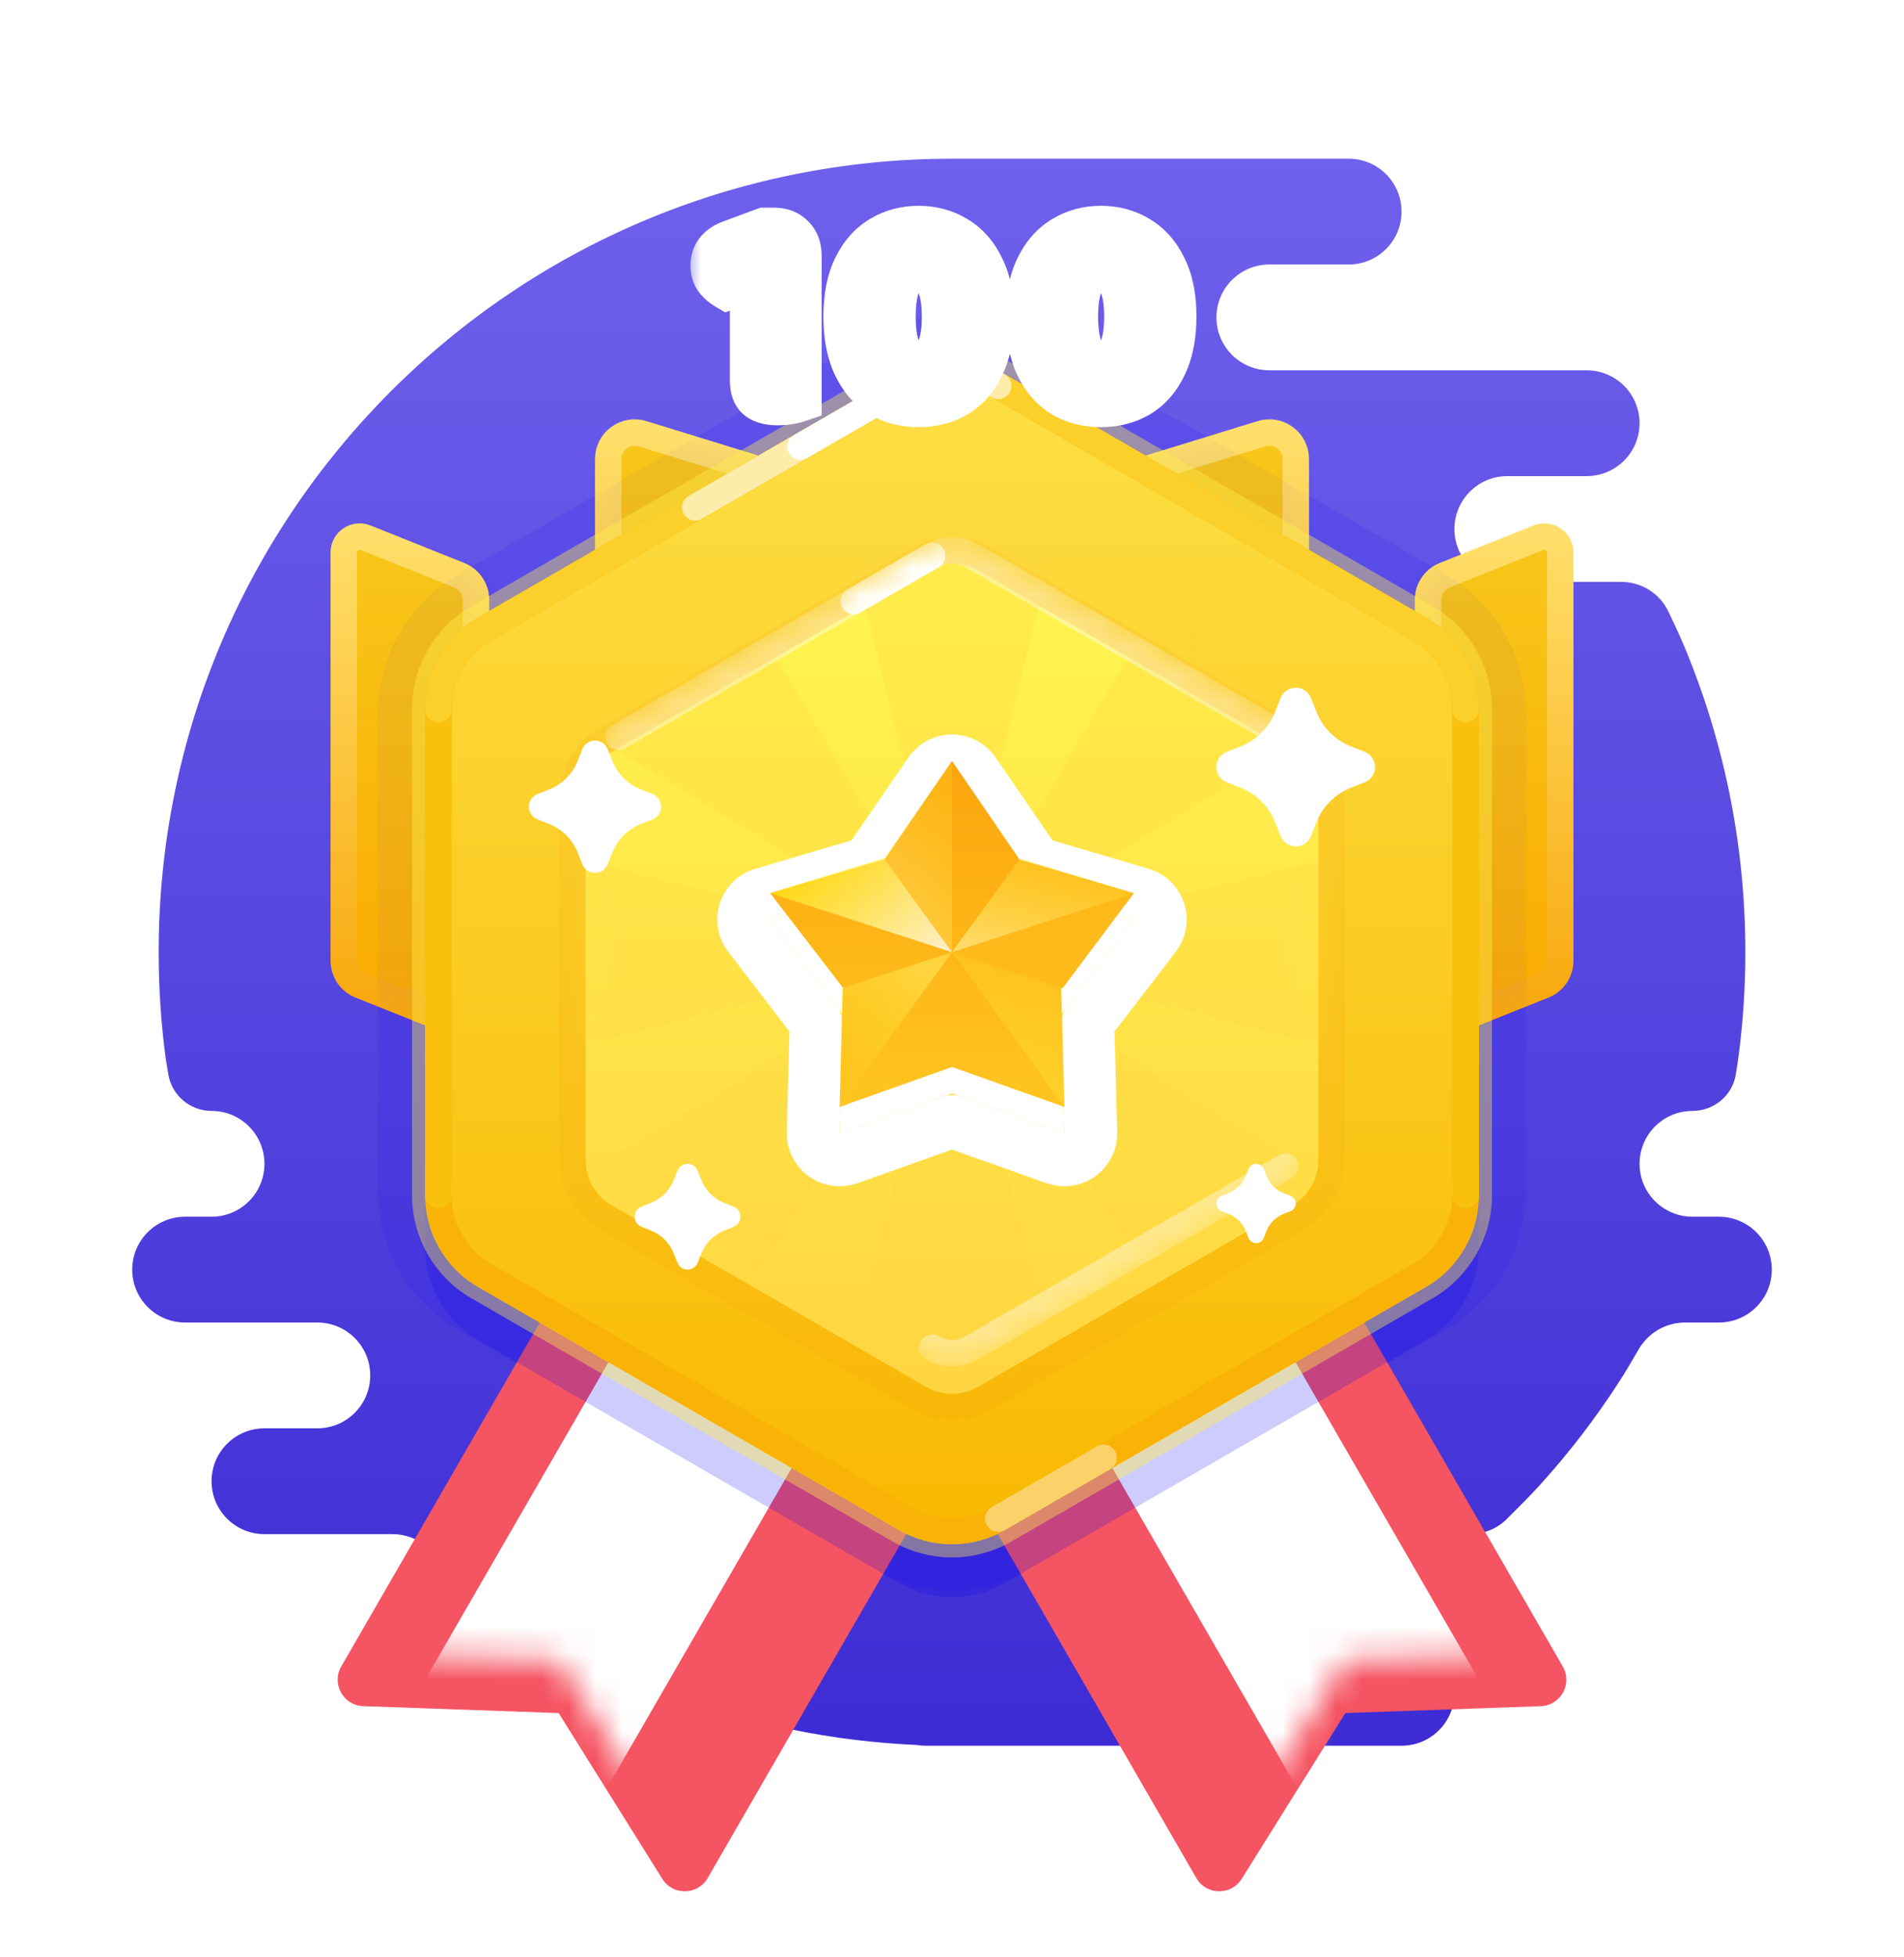<svg width="72" height="74" viewBox="0 0 72 74" fill="none" xmlns="http://www.w3.org/2000/svg">
<path fill-rule="evenodd" clip-rule="evenodd" d="M53 62C54.105 62 55 62.895 55 64C55 65.105 54.105 66 53 66H35C34.882 66 34.767 65.99 34.655 65.97C28.23 65.687 22.331 63.383 17.576 59.678C17.189 59.377 16.607 58.877 16.175 58.501C15.805 58.18 15.333 58 14.844 58H10C8.895 58 8 57.105 8 56C8 54.895 8.895 54 10 54H12C13.105 54 14 53.105 14 52C14 50.895 13.105 50 12 50H7C5.895 50 5 49.105 5 48C5 46.895 5.895 46 7 46H8C9.105 46 10 45.105 10 44C10 42.895 9.105 42 8 42C7.191 42 6.5 41.417 6.365 40.62C6.316 40.33 6.277 40.097 6.271 40.049C6.092 38.725 6 37.373 6 36C6 19.431 19.431 6 36 6C41 6 46 6 51 6C52.105 6 53 6.895 53 8C53 9.105 52.105 10 51 10H48C46.895 10 46 10.895 46 12C46 13.105 46.895 14 48 14H60C61.105 14 62 14.895 62 16C62 17.104 61.106 17.999 60.002 18L57 18C55.895 18 55 18.895 55 20C55 21.105 55.895 22 57 22H61.306C62.062 22 62.756 22.426 63.084 23.108C63.281 23.517 63.488 23.959 63.624 24.278C65.154 27.879 66 31.841 66 36C66 37.307 65.916 38.594 65.754 39.857C65.727 40.069 65.685 40.342 65.64 40.621C65.509 41.421 64.811 42 64 42C62.895 42 62 42.895 62 44C62 45.105 62.895 46 64 46H65C66.105 46 67 46.895 67 48C67 49.105 66.105 50 65 50H63.716C62.99 50 62.322 50.394 61.96 51.023C61.724 51.432 61.462 51.876 61.267 52.179C60.811 52.89 60.326 53.581 59.813 54.249C59.298 54.92 58.755 55.569 58.186 56.193C57.874 56.536 57.368 57.044 56.974 57.434C56.605 57.799 56.106 58 55.587 58H50C48.895 58 48 58.895 48 60C48 61.097 48.883 61.987 49.977 62L53 62Z" fill="url(#paint0_linear_2502_8361)"/>
<g opacity="0.1">
<path fill-rule="evenodd" clip-rule="evenodd" d="M32.998 12.677C34.855 11.605 37.142 11.605 38.998 12.677L54.697 21.74C56.553 22.812 57.697 24.793 57.697 26.936V45.064C57.697 47.207 56.553 49.188 54.697 50.26L38.998 59.323C37.142 60.395 34.855 60.395 32.998 59.323L17.3 50.26C15.444 49.188 14.3 47.207 14.3 45.064L14.3 26.936C14.3 24.793 15.444 22.812 17.3 21.74L32.998 12.677Z" fill="#0602F3" style="mix-blend-mode:multiply"/>
</g>
<g filter="url(#filter0_d_2502_8361)">
<path fill-rule="evenodd" clip-rule="evenodd" d="M29.072 33L42.928 41L26.76 69.004C26.383 69.657 25.446 69.674 25.046 69.034L21.125 62.764L13.734 62.504C12.981 62.477 12.527 61.657 12.904 61.004L29.072 33Z" fill="#F55462"/>
</g>
<mask id="mask0_2502_8361" style="mask-type:luminance" maskUnits="userSpaceOnUse" x="12" y="33" width="31" height="37">
<path fill-rule="evenodd" clip-rule="evenodd" d="M29.072 33L42.928 41L26.76 69.004C26.383 69.657 25.446 69.674 25.046 69.034L21.125 62.764L13.734 62.504C12.981 62.477 12.527 61.657 12.904 61.004L29.072 33Z" fill="white"/>
</mask>
<g mask="url(#mask0_2502_8361)">
<path fill-rule="evenodd" clip-rule="evenodd" d="M24.536 48.856L31.464 52.856L22.464 68.445L15.536 64.445L24.536 48.856Z" fill="white"/>
</g>
<g filter="url(#filter1_d_2502_8361)">
<path fill-rule="evenodd" clip-rule="evenodd" d="M42.928 33L29.072 41L45.24 69.004C45.617 69.657 46.554 69.674 46.954 69.034L50.875 62.764L58.266 62.504C59.019 62.477 59.474 61.657 59.096 61.004L42.928 33Z" fill="#F55462"/>
</g>
<mask id="mask1_2502_8361" style="mask-type:luminance" maskUnits="userSpaceOnUse" x="29" y="33" width="31" height="37">
<path fill-rule="evenodd" clip-rule="evenodd" d="M42.928 33L29.072 41L45.24 69.004C45.617 69.657 46.554 69.674 46.954 69.034L50.875 62.764L58.266 62.504C59.019 62.477 59.474 61.657 59.096 61.004L42.928 33Z" fill="white"/>
</mask>
<g mask="url(#mask1_2502_8361)">
<path fill-rule="evenodd" clip-rule="evenodd" d="M47.464 48.856L40.536 52.856L49.536 68.445L56.464 64.445L47.464 48.856Z" fill="white"/>
</g>
<path style="mix-blend-mode:multiply" opacity="0.2" fill-rule="evenodd" clip-rule="evenodd" d="M34 16.155C35.238 15.44 36.762 15.44 38 16.155L53.919 25.345C55.156 26.06 55.919 27.38 55.919 28.809V47.191C55.919 48.62 55.156 49.94 53.919 50.655L38 59.845C36.762 60.56 35.238 60.56 34 59.845L18.081 50.655C16.844 49.94 16.081 48.62 16.081 47.191L16.081 28.809C16.081 27.38 16.844 26.06 18.081 25.345L34 16.155Z" fill="#0602F3"/>
<path fill-rule="evenodd" clip-rule="evenodd" d="M54 22.677C54 22.268 54.249 21.9 54.629 21.749L58.177 20.329C58.571 20.172 59 20.462 59 20.886V36.323C59 36.732 58.751 37.1 58.371 37.251L54 39V22.677Z" fill="url(#paint1_linear_2502_8361)" stroke="url(#paint2_linear_2502_8361)" stroke-linecap="round" stroke-linejoin="round"/>
<mask id="mask2_2502_8361" style="mask-type:luminance" maskUnits="userSpaceOnUse" x="53" y="20" width="7" height="19">
<path fill-rule="evenodd" clip-rule="evenodd" d="M54 23.354C54 22.536 54.498 21.801 55.257 21.497L56.257 21.097C57.571 20.572 59 21.539 59 22.954V35.646C59 36.464 58.502 37.199 57.743 37.503L56.743 37.903C55.429 38.428 54 37.461 54 36.046V23.354Z" fill="white" stroke="white"/>
</mask>
<g mask="url(#mask2_2502_8361)">
<g opacity="0.04">
<path fill-rule="evenodd" clip-rule="evenodd" d="M38.998 12.677C37.142 11.605 34.855 11.605 32.998 12.677L17.3 21.74C15.444 22.812 14.3 24.793 14.3 26.936V45.064C14.3 47.207 15.444 49.188 17.3 50.26L32.998 59.323C34.855 60.395 37.142 60.395 38.998 59.323L54.697 50.26C56.553 49.188 57.697 47.207 57.697 45.064L57.697 26.936C57.697 24.793 56.553 22.812 54.697 21.74L38.998 12.677Z" fill="#0602F3" style="mix-blend-mode:multiply"/>
</g>
</g>
<path fill-rule="evenodd" clip-rule="evenodd" d="M18 22.677C18 22.268 17.751 21.9 17.371 21.749L13.823 20.329C13.429 20.172 13 20.462 13 20.886V36.323C13 36.732 13.249 37.1 13.629 37.251L18 39V22.677Z" fill="url(#paint3_linear_2502_8361)" stroke="url(#paint4_linear_2502_8361)" stroke-linecap="round" stroke-linejoin="round"/>
<mask id="mask3_2502_8361" style="mask-type:luminance" maskUnits="userSpaceOnUse" x="12" y="20" width="7" height="19">
<path fill-rule="evenodd" clip-rule="evenodd" d="M18 23.354C18 22.536 17.502 21.801 16.743 21.497L15.743 21.097C14.429 20.572 13 21.539 13 22.954V35.646C13 36.464 13.498 37.199 14.257 37.503L15.257 37.903C16.571 38.428 18 37.461 18 36.046V23.354Z" fill="white" stroke="white"/>
</mask>
<g mask="url(#mask3_2502_8361)">
<g opacity="0.04">
<path fill-rule="evenodd" clip-rule="evenodd" d="M32.998 12.677C34.855 11.605 37.142 11.605 38.998 12.677L54.697 21.74C56.553 22.812 57.697 24.793 57.697 26.936V45.064C57.697 47.207 56.553 49.188 54.697 50.26L38.998 59.323C37.142 60.395 34.855 60.395 32.998 59.323L17.3 50.26C15.444 49.188 14.3 47.207 14.3 45.064L14.3 26.936C14.3 24.793 15.444 22.812 17.3 21.74L32.998 12.677Z" fill="#0602F3" style="mix-blend-mode:multiply"/>
</g>
</g>
<path fill-rule="evenodd" clip-rule="evenodd" d="M49 17.354C49 16.681 48.349 16.2 47.706 16.398L36 20L24.294 16.398C23.651 16.2 23 16.681 23 17.354V32C23 32.552 23.448 33 24 33H48C48.552 33 49 32.552 49 32V17.354Z" fill="url(#paint5_linear_2502_8361)" stroke="url(#paint6_linear_2502_8361)" stroke-linecap="round" stroke-linejoin="round"/>
<mask id="mask4_2502_8361" style="mask-type:luminance" maskUnits="userSpaceOnUse" x="22" y="15" width="28" height="10">
<path fill-rule="evenodd" clip-rule="evenodd" d="M49 17.354C49 16.681 48.349 16.2 47.706 16.398L36 20L24.294 16.398C23.651 16.2 23 16.681 23 17.354V23C23 23.552 23.448 24 24 24H48C48.552 24 49 23.552 49 23V17.354Z" fill="white" stroke="white" stroke-linecap="round" stroke-linejoin="round"/>
</mask>
<g mask="url(#mask4_2502_8361)">
<g opacity="0.04">
<path fill-rule="evenodd" clip-rule="evenodd" d="M32.998 12.677C34.855 11.605 37.142 11.605 38.998 12.677L54.697 21.74C56.553 22.812 57.697 24.793 57.697 26.936V45.064C57.697 47.207 56.553 49.188 54.697 50.26L38.998 59.323C37.142 60.395 34.855 60.395 32.998 59.323L17.3 50.26C15.444 49.188 14.3 47.207 14.3 45.064L14.3 26.936C14.3 24.793 15.444 22.812 17.3 21.74L32.998 12.677Z" fill="#0602F3" style="mix-blend-mode:multiply"/>
</g>
</g>
<path fill-rule="evenodd" clip-rule="evenodd" d="M34 14.155C35.238 13.44 36.762 13.44 38 14.155L53.919 23.345C55.156 24.06 55.919 25.38 55.919 26.809V45.191C55.919 46.62 55.156 47.94 53.919 48.655L38 57.845C36.762 58.56 35.238 58.56 34 57.845L18.081 48.655C16.844 47.94 16.081 46.62 16.081 45.191V26.809C16.081 25.38 16.844 24.06 18.081 23.345L34 14.155Z" fill="url(#paint7_linear_2502_8361)" stroke="#FFF04D" stroke-opacity="0.4"/>
<path d="M37.75 14.588C36.667 13.963 35.333 13.963 34.25 14.588L18.331 23.778C17.248 24.404 16.581 25.559 16.581 26.809L16.581 45.191C16.581 46.441 17.248 47.596 18.331 48.222L34.25 57.412C35.333 58.038 36.667 58.038 37.75 57.412L53.669 48.222C54.752 47.596 55.419 46.441 55.419 45.191V26.809C55.419 25.559 54.752 24.404 53.669 23.778L37.75 14.588Z" stroke="#F9B307"/>
<path opacity="0.4" d="M37.75 57.412C39.622 56.331 40.949 55.566 41.73 55.115" stroke="white" stroke-linecap="round"/>
<path d="M55.419 45.191V26.809C55.419 25.559 54.752 24.404 53.669 23.778L37.75 14.588C36.667 13.963 35.333 13.963 34.25 14.588L18.331 23.778C17.248 24.404 16.581 25.559 16.581 26.809L16.581 45.191" stroke="#FAC00E" stroke-linecap="round"/>
<path opacity="0.6" d="M55.419 26.809C55.419 25.559 54.752 24.404 53.669 23.778L37.75 14.588C36.667 13.963 35.333 13.963 34.25 14.588L18.331 23.778C17.248 24.404 16.581 25.559 16.581 26.809" stroke="#FDDB3D" stroke-linecap="round"/>
<path opacity="0.6" d="M37.75 14.588C36.667 13.963 35.333 13.963 34.25 14.588C34.25 14.588 28.944 17.651 26.291 19.183" stroke="white" stroke-linecap="round"/>
<path d="M34.25 14.588C34.25 14.588 31.442 16.209 30.27 16.885" stroke="white" stroke-linecap="round"/>
<g filter="url(#filter2_d_2502_8361)">
<path fill-rule="evenodd" clip-rule="evenodd" d="M35 20.577C35.619 20.22 36.381 20.22 37 20.577L48.856 27.423C49.475 27.78 49.856 28.44 49.856 29.155V42.845C49.856 43.56 49.475 44.22 48.856 44.577L37 51.423C36.381 51.78 35.619 51.78 35 51.423L23.144 44.577C22.525 44.22 22.144 43.56 22.144 42.845V29.155C22.144 28.44 22.525 27.78 23.144 27.423L35 20.577Z" fill="url(#paint8_linear_2502_8361)"/>
<path d="M34.75 20.145C35.523 19.698 36.477 19.698 37.25 20.145L49.106 26.989C49.88 27.436 50.356 28.261 50.356 29.154V42.846C50.356 43.739 49.88 44.564 49.106 45.011L37.25 51.855C36.477 52.302 35.523 52.302 34.75 51.855L22.893 45.011C22.12 44.564 21.644 43.739 21.643 42.846V29.154C21.644 28.261 22.12 27.436 22.893 26.989L34.75 20.145Z" stroke="#F5900D" stroke-opacity="0.1" style="mix-blend-mode:multiply"/>
</g>
<mask id="mask5_2502_8361" style="mask-type:luminance" maskUnits="userSpaceOnUse" x="22" y="20" width="28" height="32">
<path fill-rule="evenodd" clip-rule="evenodd" d="M35 20.577C35.619 20.22 36.381 20.22 37 20.577L48.856 27.423C49.475 27.78 49.856 28.44 49.856 29.155V42.845C49.856 43.56 49.475 44.22 48.856 44.577L37 51.423C36.381 51.78 35.619 51.78 35 51.423L23.144 44.577C22.525 44.22 22.144 43.56 22.144 42.845V29.155C22.144 28.44 22.525 27.78 23.144 27.423L35 20.577Z" fill="white"/>
</mask>
<g mask="url(#mask5_2502_8361)">
<g style="mix-blend-mode:multiply" opacity="0.3">
<path fill-rule="evenodd" clip-rule="evenodd" d="M36 36L20 40V32L36 36ZM36 36L40 20H32L36 36ZM36 36L52 32V40L36 36ZM36 36L44.485 21.858L50.142 27.515L36 36ZM36 36L44.485 50.142L50.142 44.485L36 36ZM36 36L32 52H40L36 36ZM36 36L27.515 50.142L21.858 44.485L36 36Z" fill="#FFD640"/>
<path d="M27.515 21.858L21.858 27.515L36 36L27.515 21.858Z" fill="#FFD640"/>
</g>
<path opacity="0.4" d="M48.606 27.856L36.75 21.01C36.286 20.742 35.714 20.742 35.25 21.01C33.855 21.815 32.867 22.386 32.286 22.722C31.075 23.421 30.087 23.991 29.322 24.433C28.004 25.194 26.028 26.334 23.394 27.856" stroke="white" stroke-linecap="round"/>
<path opacity="0.4" d="M48.606 44.11L36.75 50.955C36.286 51.223 35.714 51.223 35.25 50.955" stroke="white" stroke-linecap="round"/>
<path d="M35.25 21.01C33.855 21.815 32.867 22.386 32.286 22.722" stroke="white" stroke-linecap="round"/>
</g>
<g filter="url(#filter3_d_2502_8361)">
<path d="M33.45 32.49L36 28.769L38.55 32.49L42.877 33.766L40.126 37.341L40.25 41.85L36 40.339L31.75 41.85L31.874 37.341L29.123 33.766L33.45 32.49Z" fill="white"/>
<path d="M36 27.769C36.33 27.769 36.639 27.931 36.825 28.203L39.174 31.63L43.16 32.806C43.476 32.899 43.726 33.143 43.828 33.456C43.93 33.77 43.871 34.114 43.67 34.375L41.136 37.668L41.25 41.823C41.259 42.152 41.104 42.466 40.838 42.66C40.571 42.853 40.225 42.903 39.915 42.792L36 41.4L32.085 42.792C31.774 42.903 31.429 42.853 31.162 42.66C30.895 42.466 30.741 42.152 30.75 41.823L30.863 37.668L28.33 34.375C28.129 34.114 28.07 33.77 28.172 33.456C28.273 33.143 28.523 32.899 28.84 32.806L32.825 31.63L35.175 28.203L35.251 28.107C35.439 27.893 35.711 27.769 36 27.769Z" stroke="white" stroke-width="2" stroke-linejoin="round"/>
</g>
<path d="M33.45 32.49L36 28.769L38.55 32.49L42.877 33.766L40.126 37.341L40.25 41.85L36 40.339L31.75 41.85L31.874 37.341L29.123 33.766L33.45 32.49Z" fill="url(#paint9_linear_2502_8361)"/>
<path opacity="0.4" d="M36 36V28.769L33.416 32.439L36 36Z" fill="url(#paint10_linear_2502_8361)"/>
<path opacity="0.8" d="M36 36L33.416 32.439L29.123 33.766L36 36Z" fill="url(#paint11_linear_2502_8361)"/>
<path opacity="0.5" d="M36 36L31.816 37.361L31.75 41.85L36 36Z" fill="url(#paint12_linear_2502_8361)"/>
<path opacity="0.4" d="M40.25 41.85L40.184 37.361L36 36L40.25 41.85Z" fill="url(#paint13_linear_2502_8361)"/>
<path d="M40.184 37.361L42.877 33.766L36 36L40.184 37.361Z" fill="#FEBA1B"/>
<path opacity="0.6" d="M42.877 33.766L38.584 32.439L36 36L42.877 33.766Z" fill="url(#paint14_linear_2502_8361)"/>
<g filter="url(#filter4_d_2502_8361)">
<path fill-rule="evenodd" clip-rule="evenodd" d="M46.911 29.78L46.392 29.575C46.074 29.45 45.918 29.091 46.043 28.773C46.106 28.614 46.232 28.488 46.392 28.425L46.911 28.22C47.51 27.984 47.984 27.51 48.22 26.911L48.425 26.392C48.55 26.074 48.909 25.918 49.227 26.043C49.386 26.106 49.512 26.232 49.575 26.392L49.78 26.911C50.016 27.51 50.49 27.984 51.089 28.22L51.608 28.425C51.926 28.55 52.082 28.909 51.957 29.227C51.894 29.386 51.768 29.512 51.608 29.575L51.089 29.78C50.49 30.016 50.016 30.49 49.78 31.089L49.575 31.608C49.45 31.926 49.091 32.082 48.773 31.957C48.614 31.894 48.488 31.768 48.425 31.608L48.22 31.089C47.984 30.49 47.51 30.016 46.911 29.78Z" fill="white"/>
</g>
<g filter="url(#filter5_d_2502_8361)">
<path fill-rule="evenodd" clip-rule="evenodd" d="M24.607 46.52L24.261 46.383C24.049 46.3 23.945 46.06 24.029 45.849C24.071 45.743 24.155 45.658 24.261 45.617L24.607 45.48C25.006 45.323 25.323 45.007 25.48 44.607L25.617 44.261C25.7 44.049 25.939 43.945 26.151 44.029C26.257 44.071 26.341 44.155 26.383 44.261L26.52 44.607C26.677 45.007 26.993 45.323 27.393 45.48L27.739 45.617C27.951 45.7 28.055 45.94 27.971 46.151C27.929 46.257 27.845 46.342 27.739 46.383L27.393 46.52C26.993 46.677 26.677 46.993 26.52 47.393L26.383 47.739C26.3 47.951 26.061 48.055 25.849 47.971C25.742 47.929 25.659 47.845 25.617 47.739L25.48 47.393C25.323 46.993 25.006 46.677 24.607 46.52Z" fill="white"/>
</g>
<g filter="url(#filter6_d_2502_8361)">
<path fill-rule="evenodd" clip-rule="evenodd" d="M20.759 31.15L20.326 30.979C20.062 30.875 19.932 30.576 20.036 30.311C20.088 30.178 20.194 30.073 20.326 30.021L20.759 29.85C21.258 29.653 21.653 29.258 21.85 28.759L22.021 28.326C22.125 28.062 22.424 27.932 22.689 28.036C22.822 28.088 22.927 28.194 22.979 28.326L23.15 28.759C23.347 29.258 23.742 29.653 24.241 29.85L24.674 30.021C24.938 30.125 25.068 30.424 24.964 30.689C24.912 30.822 24.806 30.927 24.674 30.979L24.241 31.15C23.742 31.347 23.347 31.742 23.15 32.241L22.979 32.674C22.875 32.938 22.576 33.068 22.311 32.964C22.178 32.912 22.073 32.806 22.021 32.674L21.85 32.241C21.653 31.742 21.258 31.347 20.759 31.15Z" fill="white"/>
</g>
<g filter="url(#filter7_d_2502_8361)">
<path fill-rule="evenodd" clip-rule="evenodd" d="M46.455 45.89L46.196 45.788C46.037 45.725 45.959 45.545 46.022 45.387C46.053 45.307 46.116 45.244 46.196 45.212L46.455 45.11C46.755 44.992 46.992 44.755 47.11 44.456L47.212 44.196C47.275 44.037 47.455 43.959 47.613 44.022C47.693 44.053 47.756 44.116 47.788 44.196L47.89 44.456C48.008 44.755 48.245 44.992 48.544 45.11L48.804 45.212C48.963 45.275 49.041 45.455 48.978 45.613C48.947 45.693 48.884 45.756 48.804 45.788L48.544 45.89C48.245 46.008 48.008 46.245 47.89 46.544L47.788 46.804C47.725 46.963 47.545 47.041 47.387 46.978C47.307 46.947 47.244 46.884 47.212 46.804L47.11 46.544C46.992 46.245 46.755 46.008 46.455 45.89Z" fill="white"/>
</g>
<g filter="url(#filter8_d_2502_8361)">
<mask id="path-46-outside-1_2502_8361" maskUnits="userSpaceOnUse" x="26" y="7" width="20" height="10" fill="black">
<rect fill="white" x="26" y="7" width="20" height="10"/>
<path d="M30.07 13.46H28.6V10.33L27.53 10.71C27.43 10.65 27.333 10.567 27.24 10.46C27.153 10.353 27.11 10.21 27.11 10.03C27.11 9.677 27.323 9.43 27.75 9.29L28.94 8.85H29.27C29.517 8.85 29.71 8.923 29.85 9.07C29.997 9.21 30.07 9.407 30.07 9.66V13.46ZM28.6 12.36H30.07V14.99C30.01 15.01 29.92 15.03 29.8 15.05C29.68 15.07 29.55 15.08 29.41 15.08C29.13 15.08 28.923 15.03 28.79 14.93C28.663 14.83 28.6 14.65 28.6 14.39V12.36ZM34.738 15.15C34.225 15.15 33.771 15.033 33.378 14.8C32.991 14.56 32.688 14.203 32.468 13.73C32.248 13.257 32.138 12.667 32.138 11.96C32.138 11.253 32.251 10.667 32.478 10.2C32.705 9.727 33.015 9.373 33.408 9.14C33.801 8.9 34.245 8.78 34.738 8.78C35.231 8.78 35.675 8.9 36.068 9.14C36.461 9.373 36.771 9.727 36.998 10.2C37.231 10.667 37.348 11.253 37.348 11.96C37.348 12.667 37.235 13.257 37.008 13.73C36.788 14.203 36.481 14.56 36.088 14.8C35.695 15.033 35.245 15.15 34.738 15.15ZM34.728 13.97C35.088 13.97 35.365 13.803 35.558 13.47C35.758 13.13 35.858 12.627 35.858 11.96C35.858 11.513 35.811 11.143 35.718 10.85C35.625 10.557 35.491 10.337 35.318 10.19C35.151 10.037 34.955 9.96 34.728 9.96C34.508 9.96 34.315 10.037 34.148 10.19C33.981 10.337 33.851 10.56 33.758 10.86C33.671 11.153 33.628 11.52 33.628 11.96C33.628 12.627 33.725 13.13 33.918 13.47C34.111 13.803 34.381 13.97 34.728 13.97ZM41.634 15.15C41.121 15.15 40.667 15.033 40.274 14.8C39.887 14.56 39.584 14.203 39.364 13.73C39.144 13.257 39.034 12.667 39.034 11.96C39.034 11.253 39.147 10.667 39.374 10.2C39.601 9.727 39.911 9.373 40.304 9.14C40.697 8.9 41.141 8.78 41.634 8.78C42.127 8.78 42.571 8.9 42.964 9.14C43.357 9.373 43.667 9.727 43.894 10.2C44.127 10.667 44.244 11.253 44.244 11.96C44.244 12.667 44.131 13.257 43.904 13.73C43.684 14.203 43.377 14.56 42.984 14.8C42.591 15.033 42.141 15.15 41.634 15.15ZM41.624 13.97C41.984 13.97 42.261 13.803 42.454 13.47C42.654 13.13 42.754 12.627 42.754 11.96C42.754 11.513 42.707 11.143 42.614 10.85C42.521 10.557 42.387 10.337 42.214 10.19C42.047 10.037 41.851 9.96 41.624 9.96C41.404 9.96 41.211 10.037 41.044 10.19C40.877 10.337 40.747 10.56 40.654 10.86C40.567 11.153 40.524 11.52 40.524 11.96C40.524 12.627 40.621 13.13 40.814 13.47C41.007 13.803 41.277 13.97 41.624 13.97Z"/>
</mask>
<path d="M30.07 13.46H28.6V10.33L27.53 10.71C27.43 10.65 27.333 10.567 27.24 10.46C27.153 10.353 27.11 10.21 27.11 10.03C27.11 9.677 27.323 9.43 27.75 9.29L28.94 8.85H29.27C29.517 8.85 29.71 8.923 29.85 9.07C29.997 9.21 30.07 9.407 30.07 9.66V13.46ZM28.6 12.36H30.07V14.99C30.01 15.01 29.92 15.03 29.8 15.05C29.68 15.07 29.55 15.08 29.41 15.08C29.13 15.08 28.923 15.03 28.79 14.93C28.663 14.83 28.6 14.65 28.6 14.39V12.36ZM34.738 15.15C34.225 15.15 33.771 15.033 33.378 14.8C32.991 14.56 32.688 14.203 32.468 13.73C32.248 13.257 32.138 12.667 32.138 11.96C32.138 11.253 32.251 10.667 32.478 10.2C32.705 9.727 33.015 9.373 33.408 9.14C33.801 8.9 34.245 8.78 34.738 8.78C35.231 8.78 35.675 8.9 36.068 9.14C36.461 9.373 36.771 9.727 36.998 10.2C37.231 10.667 37.348 11.253 37.348 11.96C37.348 12.667 37.235 13.257 37.008 13.73C36.788 14.203 36.481 14.56 36.088 14.8C35.695 15.033 35.245 15.15 34.738 15.15ZM34.728 13.97C35.088 13.97 35.365 13.803 35.558 13.47C35.758 13.13 35.858 12.627 35.858 11.96C35.858 11.513 35.811 11.143 35.718 10.85C35.625 10.557 35.491 10.337 35.318 10.19C35.151 10.037 34.955 9.96 34.728 9.96C34.508 9.96 34.315 10.037 34.148 10.19C33.981 10.337 33.851 10.56 33.758 10.86C33.671 11.153 33.628 11.52 33.628 11.96C33.628 12.627 33.725 13.13 33.918 13.47C34.111 13.803 34.381 13.97 34.728 13.97ZM41.634 15.15C41.121 15.15 40.667 15.033 40.274 14.8C39.887 14.56 39.584 14.203 39.364 13.73C39.144 13.257 39.034 12.667 39.034 11.96C39.034 11.253 39.147 10.667 39.374 10.2C39.601 9.727 39.911 9.373 40.304 9.14C40.697 8.9 41.141 8.78 41.634 8.78C42.127 8.78 42.571 8.9 42.964 9.14C43.357 9.373 43.667 9.727 43.894 10.2C44.127 10.667 44.244 11.253 44.244 11.96C44.244 12.667 44.131 13.257 43.904 13.73C43.684 14.203 43.377 14.56 42.984 14.8C42.591 15.033 42.141 15.15 41.634 15.15ZM41.624 13.97C41.984 13.97 42.261 13.803 42.454 13.47C42.654 13.13 42.754 12.627 42.754 11.96C42.754 11.513 42.707 11.143 42.614 10.85C42.521 10.557 42.387 10.337 42.214 10.19C42.047 10.037 41.851 9.96 41.624 9.96C41.404 9.96 41.211 10.037 41.044 10.19C40.877 10.337 40.747 10.56 40.654 10.86C40.567 11.153 40.524 11.52 40.524 11.96C40.524 12.627 40.621 13.13 40.814 13.47C41.007 13.803 41.277 13.97 41.624 13.97Z" fill="url(#paint15_linear_2502_8361)"/>
<path d="M30.07 13.46V14.46H31.07V13.46H30.07ZM28.6 13.46H27.6V14.46H28.6V13.46ZM28.6 10.33H29.6V8.914L28.265 9.388L28.6 10.33ZM27.53 10.71L27.015 11.568L27.42 11.81L27.865 11.652L27.53 10.71ZM27.24 10.46L26.464 11.091L26.475 11.105L26.487 11.118L27.24 10.46ZM27.75 9.29L28.062 10.24L28.079 10.234L28.097 10.228L27.75 9.29ZM28.94 8.85V7.85H28.761L28.593 7.912L28.94 8.85ZM29.85 9.07L29.127 9.76L29.143 9.777L29.16 9.793L29.85 9.07ZM28.6 12.36V11.36H27.6V12.36H28.6ZM30.07 12.36H31.07V11.36H30.07V12.36ZM30.07 14.99L30.386 15.939L31.07 15.711V14.99H30.07ZM29.8 15.05L29.636 14.064L29.636 14.064L29.8 15.05ZM28.79 14.93L28.17 15.715L28.18 15.723L28.19 15.73L28.79 14.93ZM30.07 13.46V12.46H28.6V13.46V14.46H30.07V13.46ZM28.6 13.46H29.6V10.33H28.6H27.6V13.46H28.6ZM28.6 10.33L28.265 9.388L27.195 9.768L27.53 10.71L27.865 11.652L28.935 11.272L28.6 10.33ZM27.53 10.71L28.044 9.853C28.05 9.856 28.032 9.846 27.993 9.802L27.24 10.46L26.487 11.118C26.635 11.287 26.809 11.444 27.015 11.568L27.53 10.71ZM27.24 10.46L28.016 9.829C28.114 9.95 28.11 10.052 28.11 10.03H27.11H26.11C26.11 10.368 26.193 10.757 26.464 11.091L27.24 10.46ZM27.11 10.03H28.11C28.11 10.043 28.108 10.076 28.092 10.12C28.076 10.165 28.052 10.204 28.026 10.234C27.978 10.29 27.958 10.274 28.062 10.24L27.75 9.29L27.438 8.34C27.115 8.446 26.776 8.623 26.514 8.926C26.236 9.247 26.11 9.635 26.11 10.03H27.11ZM27.75 9.29L28.097 10.228L29.287 9.788L28.94 8.85L28.593 7.912L27.403 8.352L27.75 9.29ZM28.94 8.85V9.85H29.27V8.85V7.85H28.94V8.85ZM29.27 8.85V9.85C29.295 9.85 29.282 9.854 29.245 9.84C29.205 9.825 29.162 9.797 29.127 9.76L29.85 9.07L30.573 8.38C30.205 7.994 29.726 7.85 29.27 7.85V8.85ZM29.85 9.07L29.16 9.793C29.12 9.755 29.092 9.71 29.078 9.672C29.065 9.638 29.07 9.629 29.07 9.66H30.07H31.07C31.07 9.206 30.932 8.72 30.541 8.347L29.85 9.07ZM30.07 9.66H29.07V13.46H30.07H31.07V9.66H30.07ZM28.6 12.36V13.36H30.07V12.36V11.36H28.6V12.36ZM30.07 12.36H29.07V14.99H30.07H31.07V12.36H30.07ZM30.07 14.99L29.754 14.041C29.767 14.037 29.766 14.038 29.741 14.044C29.718 14.049 29.683 14.056 29.636 14.064L29.8 15.05L29.964 16.036C30.098 16.014 30.25 15.984 30.386 15.939L30.07 14.99ZM29.8 15.05L29.636 14.064C29.577 14.073 29.503 14.08 29.41 14.08V15.08V16.08C29.597 16.08 29.783 16.067 29.964 16.036L29.8 15.05ZM29.41 15.08V14.08C29.369 14.08 29.338 14.078 29.316 14.076C29.293 14.073 29.282 14.071 29.28 14.07C29.278 14.07 29.288 14.072 29.307 14.081C29.327 14.089 29.356 14.104 29.39 14.13L28.79 14.93L28.19 15.73C28.579 16.022 29.047 16.08 29.41 16.08V15.08ZM28.79 14.93L29.41 14.145C29.52 14.232 29.571 14.332 29.591 14.388C29.608 14.436 29.6 14.445 29.6 14.39H28.6H27.6C27.6 14.77 27.688 15.334 28.17 15.715L28.79 14.93ZM28.6 14.39H29.6V12.36H28.6H27.6V14.39H28.6ZM33.378 14.8L32.85 15.65L32.859 15.655L32.868 15.66L33.378 14.8ZM32.468 13.73L33.375 13.309L32.468 13.73ZM32.478 10.2L33.377 10.637L33.38 10.632L32.478 10.2ZM33.408 9.14L33.918 10L33.929 9.994L33.408 9.14ZM36.068 9.14L35.547 9.994L35.558 10L36.068 9.14ZM36.998 10.2L36.096 10.632L36.1 10.64L36.103 10.647L36.998 10.2ZM37.008 13.73L36.106 13.298L36.101 13.309L37.008 13.73ZM36.088 14.8L36.598 15.66L36.609 15.654L36.088 14.8ZM35.558 13.47L34.696 12.963L34.693 12.968L35.558 13.47ZM35.718 10.85L36.671 10.547L36.671 10.547L35.718 10.85ZM35.318 10.19L34.641 10.926L34.656 10.94L34.672 10.953L35.318 10.19ZM34.148 10.19L34.809 10.941L34.817 10.933L34.825 10.926L34.148 10.19ZM33.758 10.86L32.803 10.563L32.801 10.57L32.799 10.577L33.758 10.86ZM33.918 13.47L33.049 13.964L33.053 13.972L33.918 13.47ZM34.738 15.15V14.15C34.382 14.15 34.109 14.071 33.888 13.94L33.378 14.8L32.868 15.66C33.434 15.996 34.068 16.15 34.738 16.15V15.15ZM33.378 14.8L33.905 13.95C33.707 13.828 33.525 13.632 33.375 13.309L32.468 13.73L31.561 14.152C31.851 14.775 32.275 15.292 32.85 15.65L33.378 14.8ZM32.468 13.73L33.375 13.309C33.234 13.005 33.138 12.57 33.138 11.96H32.138H31.138C31.138 12.764 31.262 13.508 31.561 14.152L32.468 13.73ZM32.138 11.96H33.138C33.138 11.353 33.236 10.927 33.377 10.637L32.478 10.2L31.578 9.763C31.266 10.406 31.138 11.154 31.138 11.96H32.138ZM32.478 10.2L33.38 10.632C33.534 10.31 33.719 10.118 33.918 10L33.408 9.14L32.898 8.28C32.31 8.628 31.875 9.144 31.576 9.768L32.478 10.2ZM33.408 9.14L33.929 9.994C34.154 9.856 34.415 9.78 34.738 9.78V8.78V7.78C34.074 7.78 33.448 7.944 32.887 8.286L33.408 9.14ZM34.738 8.78V9.78C35.061 9.78 35.322 9.856 35.547 9.994L36.068 9.14L36.589 8.286C36.027 7.944 35.401 7.78 34.738 7.78V8.78ZM36.068 9.14L35.558 10C35.757 10.118 35.942 10.31 36.096 10.632L36.998 10.2L37.9 9.768C37.601 9.144 37.166 8.628 36.578 8.28L36.068 9.14ZM36.998 10.2L36.103 10.647C36.247 10.935 36.348 11.356 36.348 11.96H37.348H38.348C38.348 11.15 38.215 10.399 37.892 9.753L36.998 10.2ZM37.348 11.96H36.348C36.348 12.566 36.25 12.998 36.106 13.298L37.008 13.73L37.91 14.162C38.219 13.515 38.348 12.767 38.348 11.96H37.348ZM37.008 13.73L36.101 13.309C35.953 13.627 35.77 13.822 35.567 13.946L36.088 14.8L36.609 15.654C37.192 15.298 37.623 14.779 37.915 14.152L37.008 13.73ZM36.088 14.8L35.578 13.94C35.355 14.072 35.085 14.15 34.738 14.15V15.15V16.15C35.404 16.15 36.034 15.995 36.598 15.66L36.088 14.8ZM34.728 13.97V14.97C35.474 14.97 36.066 14.587 36.423 13.972L35.558 13.47L34.693 12.968C34.678 12.993 34.669 13.003 34.669 13.004C34.668 13.004 34.67 13.002 34.674 12.999C34.678 12.996 34.683 12.992 34.689 12.988C34.696 12.984 34.703 12.981 34.71 12.978C34.718 12.975 34.724 12.973 34.729 12.971C34.739 12.969 34.74 12.97 34.728 12.97V13.97ZM35.558 13.47L36.42 13.977C36.753 13.411 36.858 12.696 36.858 11.96H35.858H34.858C34.858 12.557 34.763 12.849 34.696 12.963L35.558 13.47ZM35.858 11.96H36.858C36.858 11.453 36.806 10.972 36.671 10.547L35.718 10.85L34.765 11.153C34.816 11.315 34.858 11.574 34.858 11.96H35.858ZM35.718 10.85L36.671 10.547C36.54 10.136 36.323 9.731 35.964 9.427L35.318 10.19L34.672 10.953C34.659 10.943 34.709 10.977 34.765 11.153L35.718 10.85ZM35.318 10.19L35.995 9.454C35.644 9.131 35.205 8.96 34.728 8.96V9.96V10.96C34.728 10.96 34.723 10.96 34.714 10.958C34.705 10.957 34.694 10.954 34.682 10.949C34.67 10.945 34.66 10.939 34.652 10.934C34.649 10.932 34.646 10.93 34.644 10.928C34.642 10.927 34.641 10.926 34.641 10.926L35.318 10.19ZM34.728 9.96V8.96C34.249 8.96 33.816 9.136 33.471 9.454L34.148 10.19L34.825 10.926C34.826 10.925 34.813 10.936 34.786 10.947C34.759 10.958 34.737 10.96 34.728 10.96V9.96ZM34.148 10.19L33.487 9.439C33.137 9.748 32.929 10.157 32.803 10.563L33.758 10.86L34.713 11.157C34.773 10.963 34.825 10.926 34.809 10.941L34.148 10.19ZM33.758 10.86L32.799 10.577C32.676 10.993 32.628 11.462 32.628 11.96H33.628H34.628C34.628 11.578 34.666 11.314 34.717 11.143L33.758 10.86ZM33.628 11.96H32.628C32.628 12.693 32.729 13.402 33.049 13.964L33.918 13.47L34.787 12.976C34.72 12.858 34.628 12.56 34.628 11.96H33.628ZM33.918 13.47L33.053 13.972C33.401 14.572 33.979 14.97 34.728 14.97V13.97V12.97C34.722 12.97 34.728 12.969 34.743 12.973C34.759 12.978 34.776 12.985 34.791 12.994C34.805 13.003 34.812 13.01 34.811 13.009C34.809 13.007 34.799 12.996 34.783 12.968L33.918 13.47ZM40.274 14.8L39.747 15.65L39.755 15.655L39.764 15.66L40.274 14.8ZM39.364 13.73L40.271 13.309L39.364 13.73ZM39.374 10.2L40.273 10.637L40.276 10.632L39.374 10.2ZM40.304 9.14L40.814 10L40.825 9.994L40.304 9.14ZM42.964 9.14L42.443 9.994L42.454 10L42.964 9.14ZM43.894 10.2L42.992 10.632L42.996 10.64L43 10.647L43.894 10.2ZM43.904 13.73L43.002 13.298L42.997 13.309L43.904 13.73ZM42.984 14.8L43.494 15.66L43.505 15.654L42.984 14.8ZM42.454 13.47L41.592 12.963L41.589 12.968L42.454 13.47ZM42.614 10.85L43.567 10.547L43.567 10.547L42.614 10.85ZM42.214 10.19L41.537 10.926L41.552 10.94L41.568 10.953L42.214 10.19ZM41.044 10.19L41.705 10.941L41.713 10.933L41.721 10.926L41.044 10.19ZM40.654 10.86L39.699 10.563L39.697 10.57L39.695 10.577L40.654 10.86ZM40.814 13.47L39.945 13.964L39.949 13.972L40.814 13.47ZM41.634 15.15V14.15C41.278 14.15 41.005 14.071 40.784 13.94L40.274 14.8L39.764 15.66C40.33 15.996 40.964 16.15 41.634 16.15V15.15ZM40.274 14.8L40.801 13.95C40.603 13.828 40.421 13.632 40.271 13.309L39.364 13.73L38.457 14.152C38.747 14.775 39.171 15.292 39.747 15.65L40.274 14.8ZM39.364 13.73L40.271 13.309C40.13 13.005 40.034 12.57 40.034 11.96H39.034H38.034C38.034 12.764 38.158 13.508 38.457 14.152L39.364 13.73ZM39.034 11.96H40.034C40.034 11.353 40.132 10.927 40.273 10.637L39.374 10.2L38.474 9.763C38.162 10.406 38.034 11.154 38.034 11.96H39.034ZM39.374 10.2L40.276 10.632C40.43 10.31 40.615 10.118 40.814 10L40.304 9.14L39.794 8.28C39.206 8.628 38.771 9.144 38.472 9.768L39.374 10.2ZM40.304 9.14L40.825 9.994C41.05 9.856 41.311 9.78 41.634 9.78V8.78V7.78C40.97 7.78 40.344 7.944 39.783 8.286L40.304 9.14ZM41.634 8.78V9.78C41.957 9.78 42.218 9.856 42.443 9.994L42.964 9.14L43.485 8.286C42.923 7.944 42.298 7.78 41.634 7.78V8.78ZM42.964 9.14L42.454 10C42.653 10.118 42.838 10.31 42.992 10.632L43.894 10.2L44.796 9.768C44.497 9.144 44.062 8.628 43.474 8.28L42.964 9.14ZM43.894 10.2L43 10.647C43.143 10.935 43.244 11.356 43.244 11.96H44.244H45.244C45.244 11.15 45.111 10.399 44.788 9.753L43.894 10.2ZM44.244 11.96H43.244C43.244 12.566 43.146 12.998 43.002 13.298L43.904 13.73L44.806 14.162C45.115 13.515 45.244 12.767 45.244 11.96H44.244ZM43.904 13.73L42.997 13.309C42.849 13.627 42.666 13.822 42.463 13.946L42.984 14.8L43.505 15.654C44.088 15.298 44.519 14.779 44.811 14.152L43.904 13.73ZM42.984 14.8L42.474 13.94C42.251 14.072 41.981 14.15 41.634 14.15V15.15V16.15C42.3 16.15 42.93 15.995 43.494 15.66L42.984 14.8ZM41.624 13.97V14.97C42.37 14.97 42.962 14.587 43.319 13.972L42.454 13.47L41.589 12.968C41.574 12.993 41.565 13.003 41.565 13.004C41.565 13.004 41.566 13.002 41.57 12.999C41.574 12.996 41.579 12.992 41.586 12.988C41.592 12.984 41.599 12.981 41.606 12.978C41.614 12.975 41.62 12.973 41.625 12.971C41.636 12.969 41.636 12.97 41.624 12.97V13.97ZM42.454 13.47L43.316 13.977C43.649 13.411 43.754 12.696 43.754 11.96H42.754H41.754C41.754 12.557 41.659 12.849 41.592 12.963L42.454 13.47ZM42.754 11.96H43.754C43.754 11.453 43.702 10.972 43.567 10.547L42.614 10.85L41.661 11.153C41.713 11.315 41.754 11.574 41.754 11.96H42.754ZM42.614 10.85L43.567 10.547C43.436 10.136 43.219 9.731 42.86 9.427L42.214 10.19L41.568 10.953C41.555 10.943 41.605 10.977 41.661 11.153L42.614 10.85ZM42.214 10.19L42.891 9.454C42.54 9.131 42.101 8.96 41.624 8.96V9.96V10.96C41.624 10.96 41.619 10.96 41.61 10.958C41.601 10.957 41.59 10.954 41.578 10.949C41.566 10.945 41.556 10.939 41.548 10.934C41.545 10.932 41.542 10.93 41.54 10.928C41.538 10.927 41.537 10.926 41.537 10.926L42.214 10.19ZM41.624 9.96V8.96C41.145 8.96 40.712 9.136 40.367 9.454L41.044 10.19L41.721 10.926C41.722 10.925 41.709 10.936 41.683 10.947C41.655 10.958 41.633 10.96 41.624 10.96V9.96ZM41.044 10.19L40.383 9.439C40.033 9.748 39.825 10.157 39.699 10.563L40.654 10.86L41.609 11.157C41.669 10.963 41.722 10.926 41.705 10.941L41.044 10.19ZM40.654 10.86L39.695 10.577C39.572 10.993 39.524 11.462 39.524 11.96H40.524H41.524C41.524 11.578 41.562 11.314 41.613 11.143L40.654 10.86ZM40.524 11.96H39.524C39.524 12.693 39.625 13.402 39.945 13.964L40.814 13.47L41.683 12.976C41.616 12.858 41.524 12.56 41.524 11.96H40.524ZM40.814 13.47L39.949 13.972C40.297 14.572 40.875 14.97 41.624 14.97V13.97V12.97C41.618 12.97 41.624 12.969 41.639 12.973C41.655 12.978 41.672 12.985 41.687 12.994C41.702 13.003 41.708 13.01 41.707 13.009C41.705 13.007 41.695 12.996 41.679 12.968L40.814 13.47Z" fill="white" mask="url(#path-46-outside-1_2502_8361)"/>
</g>
<defs>
<filter id="filter0_d_2502_8361" x="10.768" y="33" width="34.16" height="40.504" filterUnits="userSpaceOnUse" color-interpolation-filters="sRGB">
<feFlood flood-opacity="0" result="BackgroundImageFix"/>
<feColorMatrix in="SourceAlpha" type="matrix" values="0 0 0 0 0 0 0 0 0 0 0 0 0 0 0 0 0 0 127 0" result="hardAlpha"/>
<feOffset dy="2"/>
<feGaussianBlur stdDeviation="1"/>
<feColorMatrix type="matrix" values="0 0 0 0 0.401 0 0 0 0 0.333 0 0 0 0 0.82 0 0 0 0.2 0"/>
<feBlend mode="darken" in2="BackgroundImageFix" result="effect1_dropShadow_2502_8361"/>
<feBlend mode="normal" in="SourceGraphic" in2="effect1_dropShadow_2502_8361" result="shape"/>
</filter>
<filter id="filter1_d_2502_8361" x="27.072" y="33" width="34.16" height="40.504" filterUnits="userSpaceOnUse" color-interpolation-filters="sRGB">
<feFlood flood-opacity="0" result="BackgroundImageFix"/>
<feColorMatrix in="SourceAlpha" type="matrix" values="0 0 0 0 0 0 0 0 0 0 0 0 0 0 0 0 0 0 127 0" result="hardAlpha"/>
<feOffset dy="2"/>
<feGaussianBlur stdDeviation="1"/>
<feColorMatrix type="matrix" values="0 0 0 0 0.401 0 0 0 0 0.333 0 0 0 0 0.82 0 0 0 0.2 0"/>
<feBlend mode="darken" in2="BackgroundImageFix" result="effect1_dropShadow_2502_8361"/>
<feBlend mode="normal" in="SourceGraphic" in2="effect1_dropShadow_2502_8361" result="shape"/>
</filter>
<filter id="filter2_d_2502_8361" x="19.144" y="18.309" width="33.713" height="37.381" filterUnits="userSpaceOnUse" color-interpolation-filters="sRGB">
<feFlood flood-opacity="0" result="BackgroundImageFix"/>
<feColorMatrix in="SourceAlpha" type="matrix" values="0 0 0 0 0 0 0 0 0 0 0 0 0 0 0 0 0 0 127 0" result="hardAlpha"/>
<feOffset dy="1"/>
<feGaussianBlur stdDeviation="1"/>
<feColorMatrix type="matrix" values="0 0 0 0 0.928 0 0 0 0 0.666 0 0 0 0 0.054 0 0 0 0.4 0"/>
<feBlend mode="normal" in2="BackgroundImageFix" result="effect1_dropShadow_2502_8361"/>
<feBlend mode="normal" in="SourceGraphic" in2="effect1_dropShadow_2502_8361" result="shape"/>
</filter>
<filter id="filter3_d_2502_8361" x="25.123" y="25.769" width="21.754" height="21.081" filterUnits="userSpaceOnUse" color-interpolation-filters="sRGB">
<feFlood flood-opacity="0" result="BackgroundImageFix"/>
<feColorMatrix in="SourceAlpha" type="matrix" values="0 0 0 0 0 0 0 0 0 0 0 0 0 0 0 0 0 0 127 0" result="hardAlpha"/>
<feOffset dy="1"/>
<feGaussianBlur stdDeviation="1"/>
<feColorMatrix type="matrix" values="0 0 0 0 0.996 0 0 0 0 0.733 0 0 0 0 0.106 0 0 0 1 0"/>
<feBlend mode="normal" in2="BackgroundImageFix" result="effect1_dropShadow_2502_8361"/>
<feBlend mode="normal" in="SourceGraphic" in2="effect1_dropShadow_2502_8361" result="shape"/>
</filter>
<filter id="filter4_d_2502_8361" x="44" y="24" width="10" height="10" filterUnits="userSpaceOnUse" color-interpolation-filters="sRGB">
<feFlood flood-opacity="0" result="BackgroundImageFix"/>
<feColorMatrix in="SourceAlpha" type="matrix" values="0 0 0 0 0 0 0 0 0 0 0 0 0 0 0 0 0 0 127 0" result="hardAlpha"/>
<feOffset/>
<feGaussianBlur stdDeviation="1"/>
<feColorMatrix type="matrix" values="0 0 0 0 1 0 0 0 0 0.949 0 0 0 0 0.306 0 0 0 1 0"/>
<feBlend mode="normal" in2="BackgroundImageFix" result="effect1_dropShadow_2502_8361"/>
<feBlend mode="normal" in="SourceGraphic" in2="effect1_dropShadow_2502_8361" result="shape"/>
</filter>
<filter id="filter5_d_2502_8361" x="22" y="42" width="8" height="8" filterUnits="userSpaceOnUse" color-interpolation-filters="sRGB">
<feFlood flood-opacity="0" result="BackgroundImageFix"/>
<feColorMatrix in="SourceAlpha" type="matrix" values="0 0 0 0 0 0 0 0 0 0 0 0 0 0 0 0 0 0 127 0" result="hardAlpha"/>
<feOffset/>
<feGaussianBlur stdDeviation="1"/>
<feColorMatrix type="matrix" values="0 0 0 0 1 0 0 0 0 0.949 0 0 0 0 0.306 0 0 0 1 0"/>
<feBlend mode="normal" in2="BackgroundImageFix" result="effect1_dropShadow_2502_8361"/>
<feBlend mode="normal" in="SourceGraphic" in2="effect1_dropShadow_2502_8361" result="shape"/>
</filter>
<filter id="filter6_d_2502_8361" x="18" y="26" width="9" height="9" filterUnits="userSpaceOnUse" color-interpolation-filters="sRGB">
<feFlood flood-opacity="0" result="BackgroundImageFix"/>
<feColorMatrix in="SourceAlpha" type="matrix" values="0 0 0 0 0 0 0 0 0 0 0 0 0 0 0 0 0 0 127 0" result="hardAlpha"/>
<feOffset/>
<feGaussianBlur stdDeviation="1"/>
<feColorMatrix type="matrix" values="0 0 0 0 1 0 0 0 0 0.949 0 0 0 0 0.306 0 0 0 1 0"/>
<feBlend mode="normal" in2="BackgroundImageFix" result="effect1_dropShadow_2502_8361"/>
<feBlend mode="normal" in="SourceGraphic" in2="effect1_dropShadow_2502_8361" result="shape"/>
</filter>
<filter id="filter7_d_2502_8361" x="44" y="42" width="7" height="7" filterUnits="userSpaceOnUse" color-interpolation-filters="sRGB">
<feFlood flood-opacity="0" result="BackgroundImageFix"/>
<feColorMatrix in="SourceAlpha" type="matrix" values="0 0 0 0 0 0 0 0 0 0 0 0 0 0 0 0 0 0 127 0" result="hardAlpha"/>
<feOffset/>
<feGaussianBlur stdDeviation="1"/>
<feColorMatrix type="matrix" values="0 0 0 0 1 0 0 0 0 0.949 0 0 0 0 0.306 0 0 0 1 0"/>
<feBlend mode="normal" in2="BackgroundImageFix" result="effect1_dropShadow_2502_8361"/>
<feBlend mode="normal" in="SourceGraphic" in2="effect1_dropShadow_2502_8361" result="shape"/>
</filter>
<filter id="filter8_d_2502_8361" x="24.11" y="5.78" width="23.134" height="12.37" filterUnits="userSpaceOnUse" color-interpolation-filters="sRGB">
<feFlood flood-opacity="0" result="BackgroundImageFix"/>
<feColorMatrix in="SourceAlpha" type="matrix" values="0 0 0 0 0 0 0 0 0 0 0 0 0 0 0 0 0 0 127 0" result="hardAlpha"/>
<feOffset/>
<feGaussianBlur stdDeviation="1"/>
<feComposite in2="hardAlpha" operator="out"/>
<feColorMatrix type="matrix" values="0 0 0 0 0 0 0 0 0 0 0 0 0 0 0 0 0 0 0.2 0"/>
<feBlend mode="normal" in2="BackgroundImageFix" result="effect1_dropShadow_2502_8361"/>
<feBlend mode="normal" in="SourceGraphic" in2="effect1_dropShadow_2502_8361" result="shape"/>
</filter>
<linearGradient id="paint0_linear_2502_8361" x1="5" y1="6" x2="5" y2="66" gradientUnits="userSpaceOnUse">
<stop stop-color="#6F61EC"/>
<stop offset="1" stop-color="#3D2CD4"/>
</linearGradient>
<linearGradient id="paint1_linear_2502_8361" x1="59" y1="20" x2="59" y2="39" gradientUnits="userSpaceOnUse">
<stop stop-color="#F7C71A"/>
<stop offset="1" stop-color="#FBAA00"/>
</linearGradient>
<linearGradient id="paint2_linear_2502_8361" x1="59" y1="20" x2="59" y2="39" gradientUnits="userSpaceOnUse">
<stop stop-color="#FFDF6B"/>
<stop offset="1" stop-color="#F8A60A"/>
</linearGradient>
<linearGradient id="paint3_linear_2502_8361" x1="13" y1="20" x2="13" y2="39" gradientUnits="userSpaceOnUse">
<stop stop-color="#F7C71A"/>
<stop offset="1" stop-color="#FBAA00"/>
</linearGradient>
<linearGradient id="paint4_linear_2502_8361" x1="13" y1="20" x2="13" y2="39" gradientUnits="userSpaceOnUse">
<stop stop-color="#FFDF6B"/>
<stop offset="1" stop-color="#F8A60A"/>
</linearGradient>
<linearGradient id="paint5_linear_2502_8361" x1="23" y1="16.354" x2="23" y2="33" gradientUnits="userSpaceOnUse">
<stop stop-color="#F7C71A"/>
<stop offset="1" stop-color="#FBAA00"/>
</linearGradient>
<linearGradient id="paint6_linear_2502_8361" x1="23" y1="16.354" x2="23" y2="33" gradientUnits="userSpaceOnUse">
<stop stop-color="#FFDF6B"/>
<stop offset="1" stop-color="#F8A60A"/>
</linearGradient>
<linearGradient id="paint7_linear_2502_8361" x1="13" y1="13" x2="13" y2="59" gradientUnits="userSpaceOnUse">
<stop stop-color="#FDE046"/>
<stop offset="1" stop-color="#F9B800"/>
</linearGradient>
<linearGradient id="paint8_linear_2502_8361" x1="20" y1="20" x2="20" y2="52" gradientUnits="userSpaceOnUse">
<stop stop-color="#FFF550"/>
<stop offset="1" stop-color="#FFD541"/>
</linearGradient>
<linearGradient id="paint9_linear_2502_8361" x1="28.769" y1="28.769" x2="28.769" y2="43.231" gradientUnits="userSpaceOnUse">
<stop stop-color="#FCA50E"/>
<stop offset="1" stop-color="#FFC823"/>
</linearGradient>
<linearGradient id="paint10_linear_2502_8361" x1="33.416" y1="26.961" x2="29.14" y2="30.017" gradientUnits="userSpaceOnUse">
<stop stop-color="#FFEC36" stop-opacity="0.468"/>
<stop offset="1" stop-color="#FFF7AB"/>
</linearGradient>
<linearGradient id="paint11_linear_2502_8361" x1="29.166" y1="33.318" x2="33.196" y2="38.278" gradientUnits="userSpaceOnUse">
<stop stop-color="#FFED08" stop-opacity="0.8"/>
<stop offset="1" stop-color="white"/>
</linearGradient>
<linearGradient id="paint12_linear_2502_8361" x1="33.875" y1="43.313" x2="37.29" y2="38.35" gradientUnits="userSpaceOnUse">
<stop stop-color="#FFED08" stop-opacity="0.01"/>
<stop offset="1" stop-color="#FFEF63"/>
</linearGradient>
<linearGradient id="paint13_linear_2502_8361" x1="36" y1="34.538" x2="32.585" y2="39.5" gradientUnits="userSpaceOnUse">
<stop stop-color="#FFEC36" stop-opacity="0.468"/>
<stop offset="1" stop-color="#FFE94A"/>
</linearGradient>
<linearGradient id="paint14_linear_2502_8361" x1="36" y1="31.549" x2="34.92" y2="35.72" gradientUnits="userSpaceOnUse">
<stop stop-color="#FFEC36" stop-opacity="0.468"/>
<stop offset="1" stop-color="#FFF7AB"/>
</linearGradient>
<linearGradient id="paint15_linear_2502_8361" x1="36" y1="4" x2="36" y2="20" gradientUnits="userSpaceOnUse">
<stop stop-color="#FFD541"/>
<stop offset="1" stop-color="#FBAA00"/>
</linearGradient>
</defs>
</svg>
